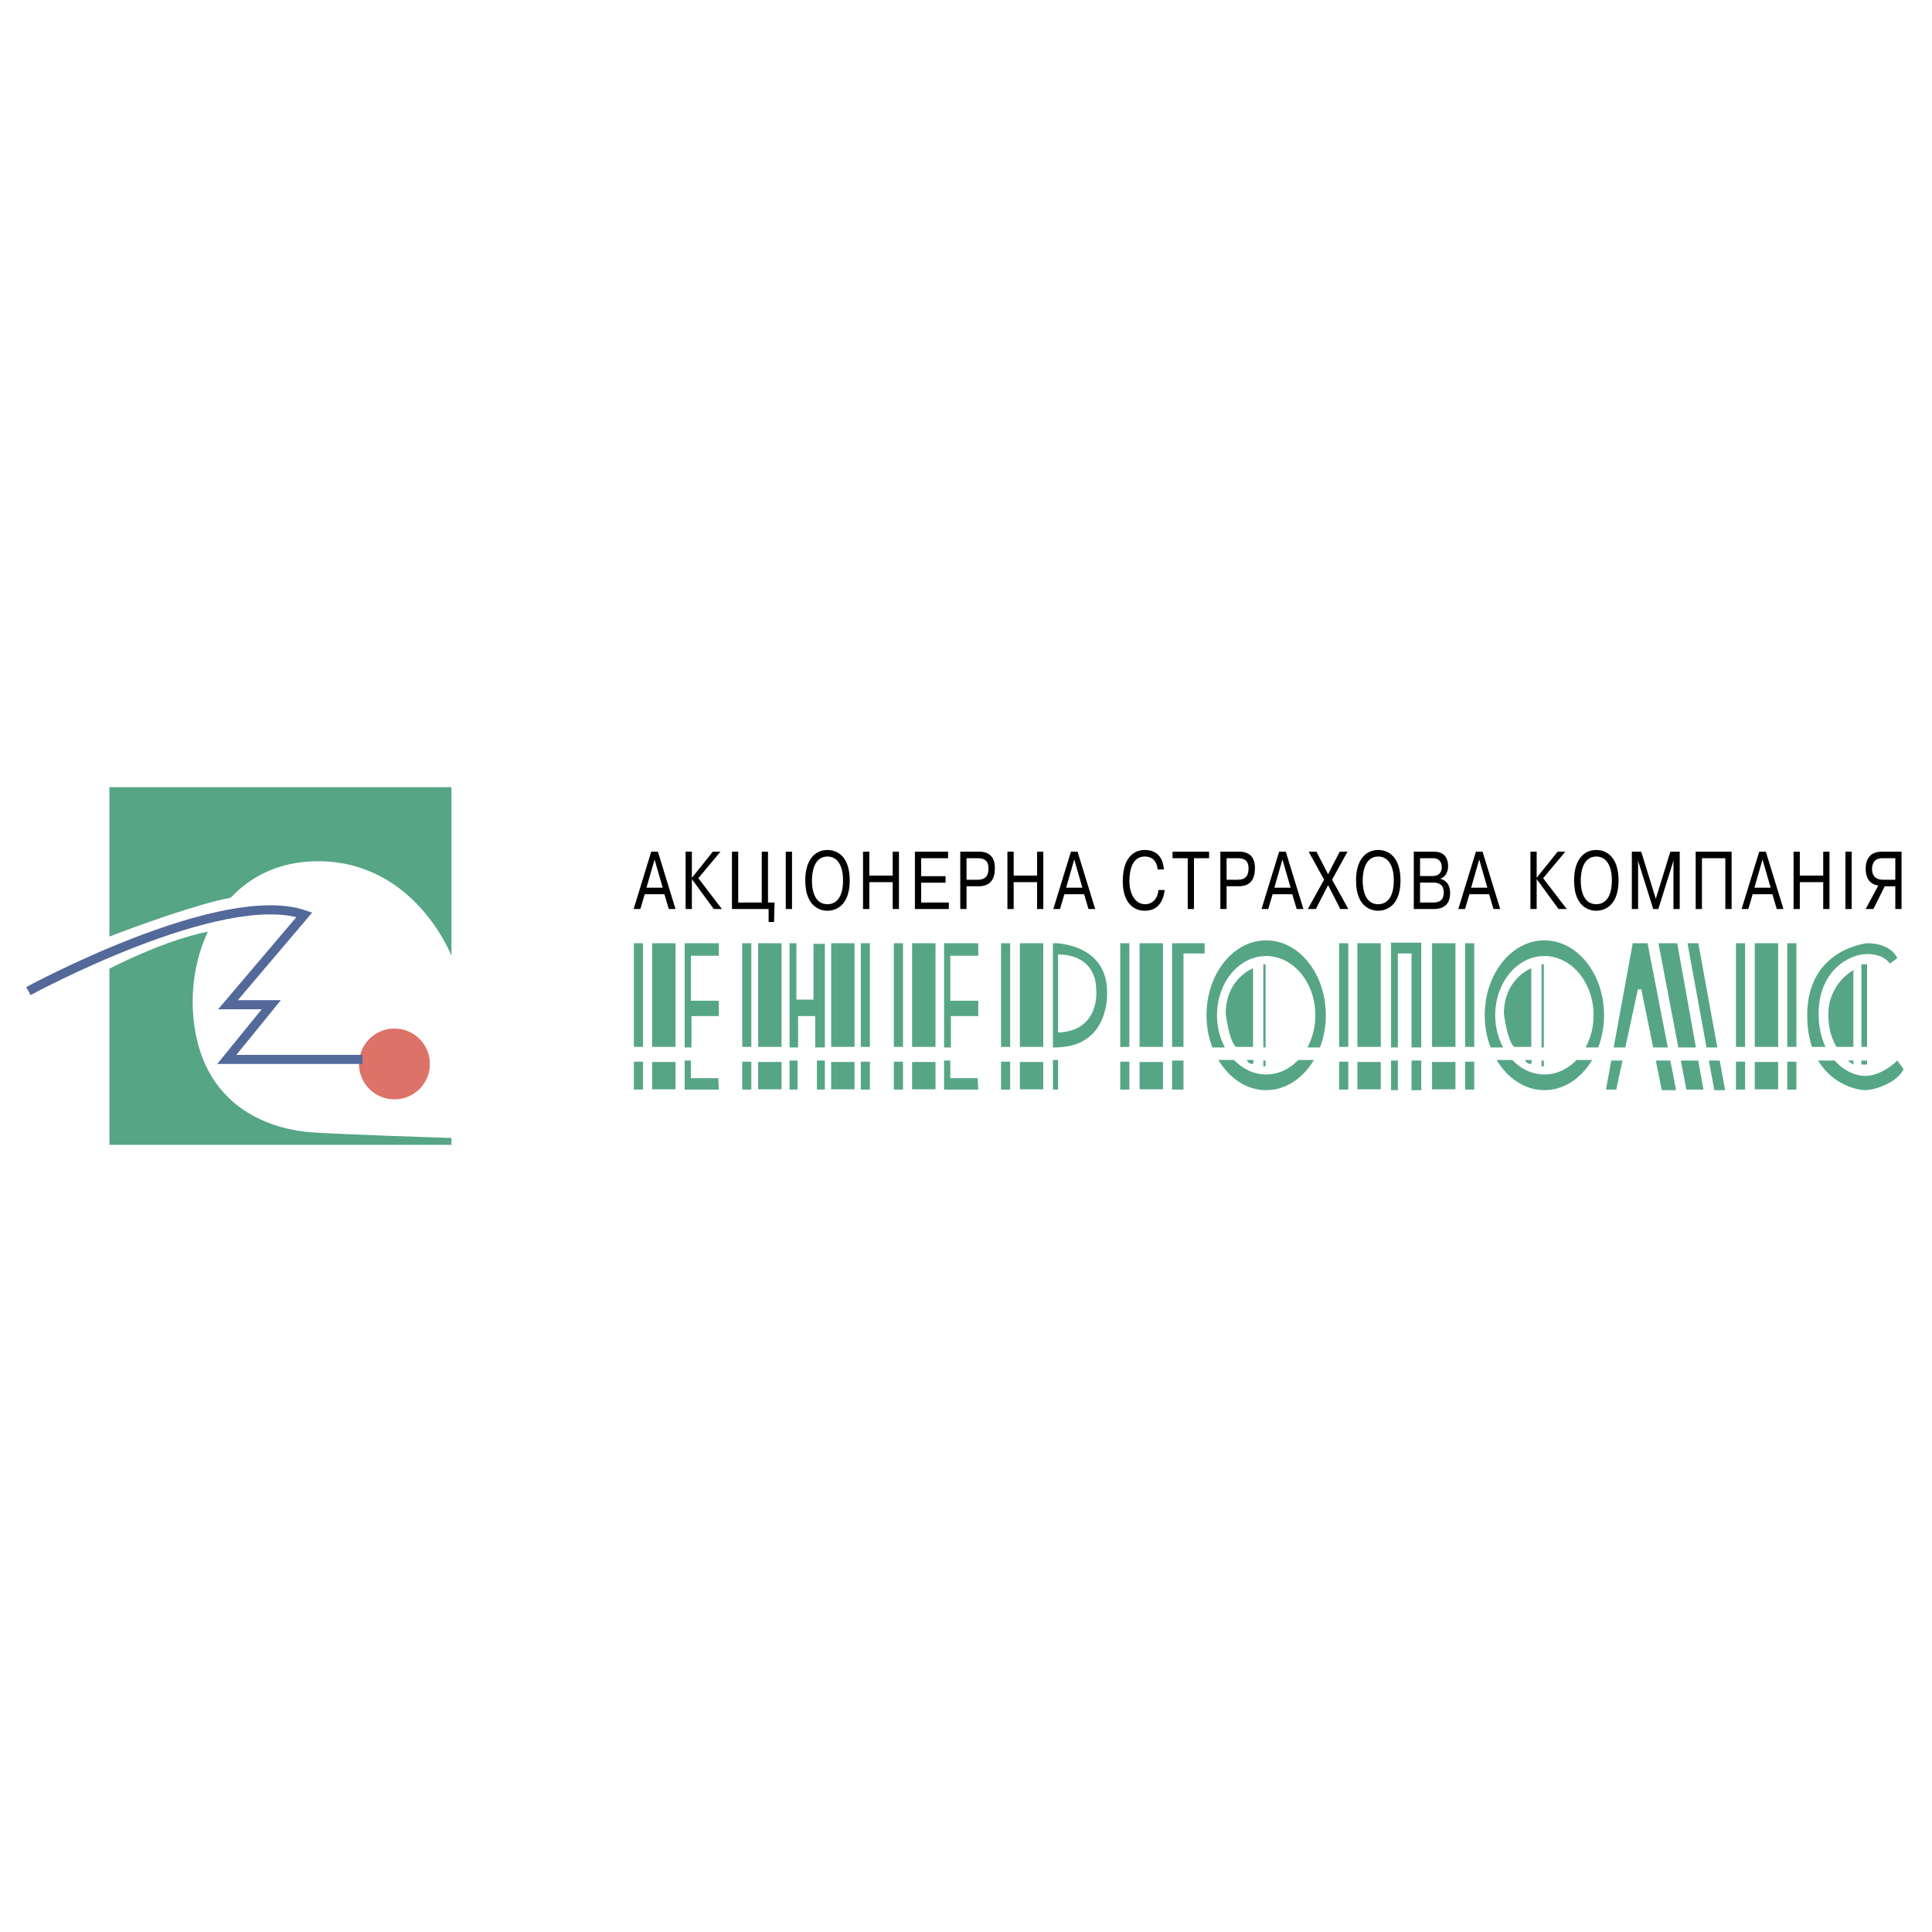 <?xml version="1.0" encoding="utf-8"?>
<!-- Generator: Adobe Illustrator 13.0.0, SVG Export Plug-In . SVG Version: 6.00 Build 14948)  -->
<!DOCTYPE svg PUBLIC "-//W3C//DTD SVG 1.0//EN" "http://www.w3.org/TR/2001/REC-SVG-20010904/DTD/svg10.dtd">
<svg version="1.0" id="Layer_1" xmlns="http://www.w3.org/2000/svg" xmlns:xlink="http://www.w3.org/1999/xlink" x="0px" y="0px"
	 width="192.756px" height="192.756px" viewBox="0 0 192.756 192.756" enable-background="new 0 0 192.756 192.756"
	 xml:space="preserve">
<g>
	<polygon fill-rule="evenodd" clip-rule="evenodd" fill="#FFFFFF" points="0,0 192.756,0 192.756,192.756 0,192.756 0,0 	"/>
	<path fill-rule="evenodd" clip-rule="evenodd" fill="#DC7268" d="M39.354,102.617c-1.955,0-3.539,1.582-3.539,3.533
		c0,1.953,1.583,3.535,3.539,3.535s3.539-1.582,3.539-3.535C42.892,104.199,41.309,102.617,39.354,102.617L39.354,102.617z"/>
	<path fill="none" stroke="#526999" stroke-width="0.909" stroke-miterlimit="2.613" d="M2.834,98.879
		c0,0,19.229-10.455,27.532-7.614l-7.623,8.977h4.323l-4.437,5.455h13.537"/>
	<path fill-rule="evenodd" clip-rule="evenodd" fill="#56A685" d="M19.558,103.311c-0.701-3.441-0.301-7.211,1.182-10.358
		c-2.041,0.401-5.217,1.382-9.827,3.687v17.58h34.127v-0.686c-1.156-0.035-10.996-0.352-13.991-0.564
		C27.861,112.742,21.15,111.152,19.558,103.311L19.558,103.311z"/>
	<path fill-rule="evenodd" clip-rule="evenodd" fill="#56A685" d="M10.913,78.538v14.904c2.842-1.088,8.578-3.193,12.112-3.882
		c2.065-2.204,4.967-3.635,8.706-3.635c9.67,0,13.31,9.431,13.31,9.431V78.538H10.913L10.913,78.538z"/>
	<polygon fill-rule="evenodd" clip-rule="evenodd" fill="#56A685" points="64.153,104.447 64.153,94.106 63.244,94.106 
		63.244,104.447 64.153,104.447 	"/>
	<polygon fill-rule="evenodd" clip-rule="evenodd" fill="#56A685" points="64.153,108.707 64.153,105.924 63.244,105.924 
		63.244,108.707 64.153,108.707 	"/>
	<polygon fill-rule="evenodd" clip-rule="evenodd" fill="#56A685" points="74.961,104.447 74.961,94.106 74.053,94.106 
		74.053,104.447 74.961,104.447 	"/>
	<polygon fill-rule="evenodd" clip-rule="evenodd" fill="#56A685" points="74.961,108.707 74.961,105.924 74.053,105.924 
		74.053,108.707 74.961,108.707 	"/>
	<polygon fill-rule="evenodd" clip-rule="evenodd" fill="#56A685" points="86.792,104.447 86.792,94.106 85.884,94.106 
		85.884,104.447 86.792,104.447 	"/>
	<polygon fill-rule="evenodd" clip-rule="evenodd" fill="#56A685" points="86.792,108.707 86.792,105.924 85.884,105.924 
		85.884,108.707 86.792,108.707 	"/>
	<polygon fill-rule="evenodd" clip-rule="evenodd" fill="#56A685" points="90.093,104.447 90.093,94.106 89.182,94.106 
		89.182,104.447 90.093,104.447 	"/>
	<polygon fill-rule="evenodd" clip-rule="evenodd" fill="#56A685" points="90.093,108.707 90.093,105.924 89.182,105.924 
		89.182,108.707 90.093,108.707 	"/>
	<polygon fill-rule="evenodd" clip-rule="evenodd" fill="#56A685" points="100.785,104.447 100.785,94.106 99.875,94.106 
		99.875,104.447 100.785,104.447 	"/>
	<polygon fill-rule="evenodd" clip-rule="evenodd" fill="#56A685" points="100.785,108.707 100.785,105.924 99.875,105.924 
		99.875,108.707 100.785,108.707 	"/>
	<polygon fill-rule="evenodd" clip-rule="evenodd" fill="#56A685" points="112.675,104.447 112.675,94.106 111.764,94.106 
		111.764,104.447 112.675,104.447 	"/>
	<polygon fill-rule="evenodd" clip-rule="evenodd" fill="#56A685" points="112.675,108.707 112.675,105.924 111.764,105.924 
		111.764,108.707 112.675,108.707 	"/>
	<polygon fill-rule="evenodd" clip-rule="evenodd" fill="#56A685" points="134.518,104.447 134.518,94.106 133.606,94.106 
		133.606,104.447 134.518,104.447 	"/>
	<polygon fill-rule="evenodd" clip-rule="evenodd" fill="#56A685" points="134.518,108.707 134.518,105.924 133.606,105.924 
		133.606,108.707 134.518,108.707 	"/>
	<polygon fill-rule="evenodd" clip-rule="evenodd" fill="#56A685" points="147.086,104.447 147.086,94.106 146.178,94.106 
		146.178,104.447 147.086,104.447 	"/>
	<polygon fill-rule="evenodd" clip-rule="evenodd" fill="#56A685" points="147.086,108.707 147.086,105.924 146.178,105.924 
		146.178,108.707 147.086,108.707 	"/>
	<polygon fill-rule="evenodd" clip-rule="evenodd" fill="#56A685" points="174.106,104.447 174.106,94.106 173.198,94.106 
		173.198,104.447 174.106,104.447 	"/>
	<polygon fill-rule="evenodd" clip-rule="evenodd" fill="#56A685" points="174.106,108.707 174.106,105.924 173.198,105.924 
		173.198,108.707 174.106,108.707 	"/>
	<polygon fill-rule="evenodd" clip-rule="evenodd" fill="#56A685" points="179.227,104.447 179.227,94.106 178.315,94.106 
		178.315,104.447 179.227,104.447 	"/>
	<polygon fill-rule="evenodd" clip-rule="evenodd" fill="#56A685" points="179.227,108.707 179.227,105.924 178.315,105.924 
		178.315,108.707 179.227,108.707 	"/>
	<polygon fill-rule="evenodd" clip-rule="evenodd" fill="#56A685" points="67.396,104.447 67.396,94.106 65.063,94.106 
		65.063,104.447 67.396,104.447 	"/>
	<polygon fill-rule="evenodd" clip-rule="evenodd" fill="#56A685" points="67.396,108.68 67.396,105.955 65.063,105.955 
		65.063,108.68 67.396,108.68 	"/>
	<polygon fill-rule="evenodd" clip-rule="evenodd" fill="#56A685" points="77.976,104.447 77.976,94.106 75.642,94.106 
		75.642,104.447 77.976,104.447 	"/>
	<polygon fill-rule="evenodd" clip-rule="evenodd" fill="#56A685" points="77.976,108.68 77.976,105.955 75.642,105.955 
		75.642,108.68 77.976,108.68 	"/>
	<polygon fill-rule="evenodd" clip-rule="evenodd" fill="#56A685" points="85.257,104.447 85.257,94.106 82.926,94.106 
		82.926,104.447 85.257,104.447 	"/>
	<polygon fill-rule="evenodd" clip-rule="evenodd" fill="#56A685" points="85.257,108.68 85.257,105.955 82.926,105.955 
		82.926,108.68 85.257,108.68 	"/>
	<polygon fill-rule="evenodd" clip-rule="evenodd" fill="#56A685" points="93.335,104.447 93.335,94.106 91.001,94.106 
		91.001,104.447 93.335,104.447 	"/>
	<polygon fill-rule="evenodd" clip-rule="evenodd" fill="#56A685" points="93.335,108.68 93.335,105.955 91.001,105.955 
		91.001,108.68 93.335,108.68 	"/>
	<polygon fill-rule="evenodd" clip-rule="evenodd" fill="#56A685" points="104.086,104.447 104.086,94.106 101.752,94.106 
		101.752,104.447 104.086,104.447 	"/>
	<polygon fill-rule="evenodd" clip-rule="evenodd" fill="#56A685" points="104.086,108.68 104.086,105.955 101.752,105.955 
		101.752,108.68 104.086,108.68 	"/>
	<polygon fill-rule="evenodd" clip-rule="evenodd" fill="#56A685" points="116.03,104.447 116.03,94.106 113.697,94.106 
		113.697,104.447 116.03,104.447 	"/>
	<polygon fill-rule="evenodd" clip-rule="evenodd" fill="#56A685" points="116.03,108.68 116.03,105.955 113.697,105.955 
		113.697,108.68 116.03,108.68 	"/>
	<polygon fill-rule="evenodd" clip-rule="evenodd" fill="#56A685" points="137.76,104.447 137.76,94.106 135.427,94.106 
		135.427,104.447 137.76,104.447 	"/>
	<polygon fill-rule="evenodd" clip-rule="evenodd" fill="#56A685" points="137.76,108.68 137.76,105.955 135.427,105.955 
		135.427,108.68 137.76,108.68 	"/>
	<polygon fill-rule="evenodd" clip-rule="evenodd" fill="#56A685" points="145.211,104.447 145.211,94.106 142.877,94.106 
		142.877,104.447 145.211,104.447 	"/>
	<polygon fill-rule="evenodd" clip-rule="evenodd" fill="#56A685" points="145.211,108.68 145.211,105.955 142.877,105.955 
		142.877,108.68 145.211,108.68 	"/>
	<polygon fill-rule="evenodd" clip-rule="evenodd" fill="#56A685" points="177.406,104.447 177.406,94.106 175.073,94.106 
		175.073,104.447 177.406,104.447 	"/>
	<polygon fill-rule="evenodd" clip-rule="evenodd" fill="#56A685" points="177.406,108.68 177.406,105.955 175.073,105.955 
		175.073,108.68 177.406,108.68 	"/>
	<polygon fill-rule="evenodd" clip-rule="evenodd" fill="#56A685" points="68.308,104.504 68.989,104.504 68.989,101.377 
		71.719,101.377 71.719,99.844 68.931,99.844 68.931,95.355 71.719,95.355 71.719,94.106 68.308,94.106 68.308,104.504 	"/>
	<polygon fill-rule="evenodd" clip-rule="evenodd" fill="#56A685" points="71.661,107.57 68.931,107.57 68.931,105.811 
		68.308,105.811 68.308,108.707 71.719,108.707 71.661,107.57 	"/>
	<polygon fill-rule="evenodd" clip-rule="evenodd" fill="#56A685" points="94.188,104.504 94.871,104.504 94.871,101.377 
		97.6,101.377 97.6,99.844 94.812,99.844 94.812,95.355 97.6,95.355 97.6,94.106 94.188,94.106 94.188,104.504 	"/>
	<polygon fill-rule="evenodd" clip-rule="evenodd" fill="#56A685" points="97.543,107.57 94.812,107.57 94.812,105.811 
		94.188,105.811 94.188,108.707 97.6,108.707 97.543,107.57 	"/>
	<polygon fill-rule="evenodd" clip-rule="evenodd" fill="#56A685" points="78.773,94.106 79.454,94.106 79.454,99.73 81.162,99.73 
		81.162,94.164 82.298,94.164 82.298,104.504 81.332,104.504 81.332,101.377 79.626,101.377 79.626,104.504 78.773,104.504 
		78.773,94.106 	"/>
	<polygon fill-rule="evenodd" clip-rule="evenodd" fill="#56A685" points="79.57,108.707 79.57,105.811 78.773,105.811 
		78.773,108.707 79.57,108.707 	"/>
	<polygon fill-rule="evenodd" clip-rule="evenodd" fill="#56A685" points="82.298,108.707 82.298,105.811 81.503,105.811 
		81.503,108.707 82.298,108.707 	"/>
	<polygon fill-rule="evenodd" clip-rule="evenodd" fill="#56A685" points="105.563,108.707 105.563,105.752 105.052,105.752 
		105.052,108.707 105.563,108.707 	"/>
	<path fill-rule="evenodd" clip-rule="evenodd" fill="#56A685" d="M110.455,98.99c0-4.214-3.901-4.792-4.892-4.871v-0.013h-0.512
		v10.397h0.512v-0.016C110.775,104.33,110.455,98.99,110.455,98.99L110.455,98.99z M105.563,103.012v-7.779
		c0.845-0.015,3.812,0.185,3.812,3.646C109.375,98.879,109.746,102.865,105.563,103.012L105.563,103.012z"/>
	<polygon fill-rule="evenodd" clip-rule="evenodd" fill="#56A685" points="118.078,108.707 118.078,105.811 116.941,105.811 
		116.941,108.707 118.078,108.707 	"/>
	<polygon fill-rule="evenodd" clip-rule="evenodd" fill="#56A685" points="120.184,94.106 118.078,94.106 117.281,94.106 
		116.941,94.106 116.941,104.447 118.078,104.447 118.078,95.128 120.184,95.128 120.184,94.106 	"/>
	<path fill-rule="evenodd" clip-rule="evenodd" fill="#56A685" d="M122.21,104.504c-0.499-0.926-0.791-2.025-0.791-3.213
		c0-3.262,2.195-5.908,4.907-5.908c2.711,0,4.906,2.646,4.906,5.908c0,1.188-0.294,2.287-0.79,3.213h1.252
		c0.37-0.975,0.585-2.061,0.585-3.213c0-4.127-2.664-7.472-5.953-7.472s-5.953,3.345-5.953,7.472c0,1.152,0.214,2.238,0.584,3.213
		H122.21L122.21,104.504z"/>
	<path fill-rule="evenodd" clip-rule="evenodd" fill="#56A685" d="M129.535,105.752c-0.861,0.9-1.98,1.447-3.209,1.447
		c-1.229,0-2.349-0.547-3.21-1.447h-1.558c1.085,1.824,2.814,3.014,4.768,3.014s3.682-1.189,4.768-3.014H129.535L129.535,105.752z"
		/>
	<polygon fill-rule="evenodd" clip-rule="evenodd" fill="#56A685" points="126.268,106.379 126.268,105.811 126.042,105.811 
		126.042,106.379 126.268,106.379 	"/>
	<path fill-rule="evenodd" clip-rule="evenodd" fill="#56A685" d="M125.018,104.447v-7.843c0,0-2.73,1.023-2.73,4.548
		c0,0,0.341,2.727,1.022,3.295H125.018L125.018,104.447z"/>
	<path fill-rule="evenodd" clip-rule="evenodd" fill="#56A685" d="M124.393,105.752h0.681l-0.056,0.398
		C125.018,106.15,124.564,106.207,124.393,105.752L124.393,105.752z"/>
	<polygon fill-rule="evenodd" clip-rule="evenodd" fill="#56A685" points="126.268,104.504 126.268,96.207 126.042,96.207 
		126.042,104.504 126.268,104.504 	"/>
	<path fill-rule="evenodd" clip-rule="evenodd" fill="#56A685" d="M149.969,104.504c-0.5-0.926-0.792-2.025-0.792-3.213
		c0-3.262,2.197-5.908,4.908-5.908c2.708,0,4.907,2.646,4.907,5.908c0,1.188-0.294,2.287-0.795,3.213h1.255
		c0.372-0.975,0.585-2.061,0.585-3.213c0-4.127-2.667-7.472-5.952-7.472c-3.288,0-5.953,3.345-5.953,7.472
		c0,1.152,0.211,2.238,0.585,3.213H149.969L149.969,104.504z"/>
	<path fill-rule="evenodd" clip-rule="evenodd" fill="#56A685" d="M157.295,105.752c-0.861,0.9-1.982,1.447-3.21,1.447
		c-1.23,0-2.352-0.547-3.211-1.447h-1.558c1.087,1.824,2.814,3.014,4.769,3.014c1.953,0,3.681-1.189,4.768-3.014H157.295
		L157.295,105.752z"/>
	<polygon fill-rule="evenodd" clip-rule="evenodd" fill="#56A685" points="154.027,106.379 154.027,105.811 153.8,105.811 
		153.8,106.379 154.027,106.379 	"/>
	<path fill-rule="evenodd" clip-rule="evenodd" fill="#56A685" d="M152.777,104.447v-7.843c0,0-2.733,1.023-2.733,4.548
		c0,0,0.342,2.727,1.025,3.295H152.777L152.777,104.447z"/>
	<path fill-rule="evenodd" clip-rule="evenodd" fill="#56A685" d="M152.15,105.752h0.681l-0.054,0.398
		C152.777,106.15,152.319,106.207,152.15,105.752L152.15,105.752z"/>
	<polygon fill-rule="evenodd" clip-rule="evenodd" fill="#56A685" points="154.027,104.504 154.027,96.207 153.8,96.207 
		153.8,104.504 154.027,104.504 	"/>
	<polygon fill-rule="evenodd" clip-rule="evenodd" fill="#56A685" points="139.466,104.504 139.466,95.128 140.83,95.128 
		140.83,104.504 141.799,104.504 141.799,94.051 138.782,94.051 138.782,104.504 139.466,104.504 	"/>
	<polygon fill-rule="evenodd" clip-rule="evenodd" fill="#56A685" points="140.83,105.811 140.83,108.766 141.799,108.766 
		141.799,105.811 140.83,105.811 	"/>
	<polygon fill-rule="evenodd" clip-rule="evenodd" fill="#56A685" points="138.782,105.811 138.782,108.766 139.466,108.766 
		139.466,105.811 138.782,105.811 	"/>
	<polygon fill-rule="evenodd" clip-rule="evenodd" fill="#56A685" points="171.338,104.504 169.44,94.106 168.362,94.106 
		170.259,104.504 171.338,104.504 	"/>
	<polygon fill-rule="evenodd" clip-rule="evenodd" fill="#56A685" points="170.497,105.811 171.034,108.766 172.115,108.766 
		171.576,105.811 170.497,105.811 	"/>
	<polygon fill-rule="evenodd" clip-rule="evenodd" fill="#56A685" points="169.2,104.504 167.337,94.106 165.462,94.106 
		167.446,104.504 169.2,104.504 	"/>
	<polygon fill-rule="evenodd" clip-rule="evenodd" fill="#56A685" points="167.695,105.811 168.248,108.707 169.954,108.707 
		169.434,105.811 167.695,105.811 	"/>
	<polygon fill-rule="evenodd" clip-rule="evenodd" fill="#56A685" points="160.759,105.811 160.228,108.707 161.253,108.707 
		161.878,105.811 160.759,105.811 	"/>
	<polygon fill-rule="evenodd" clip-rule="evenodd" fill="#56A685" points="162.159,104.504 163.412,98.707 163.754,98.707 
		164.933,104.504 166.396,104.504 164.379,94.106 162.9,94.106 160.997,104.504 162.159,104.504 	"/>
	<polygon fill-rule="evenodd" clip-rule="evenodd" fill="#56A685" points="165.199,105.811 165.801,108.766 167.224,108.766 
		166.649,105.811 165.199,105.811 	"/>
	<polygon fill-rule="evenodd" clip-rule="evenodd" fill="#56A685" points="186.279,104.447 186.279,96.207 185.711,96.207 
		185.711,104.447 186.279,104.447 	"/>
	<polygon fill-rule="evenodd" clip-rule="evenodd" fill="#56A685" points="185.711,105.811 185.711,106.207 186.279,106.207 
		186.279,105.811 185.711,105.811 	"/>
	<path fill-rule="evenodd" clip-rule="evenodd" fill="#56A685" d="M184.913,104.447v-7.671c0,0-2.503,1.363-2.503,4.433
		c0,1.406,0.363,2.465,0.812,3.238H184.913L184.913,104.447z"/>
	<path fill-rule="evenodd" clip-rule="evenodd" fill="#56A685" d="M184.354,105.811c0.324,0.275,0.559,0.396,0.559,0.396v-0.396
		H184.354L184.354,105.811z"/>
	<path fill-rule="evenodd" clip-rule="evenodd" fill="#56A685" d="M182.133,104.447c-0.421-0.881-0.689-1.973-0.689-3.295
		c0-4.319,3.072-5.969,4.836-5.969c1.765,0,2.273,0.968,2.273,0.968l0.741-0.569c0,0-0.569-1.476-3.015-1.476
		c0,0-5.973,0.566-5.973,7.159c0,1.256,0.179,2.305,0.469,3.182H182.133L182.133,104.447z"/>
	<path fill-rule="evenodd" clip-rule="evenodd" fill="#56A685" d="M189.294,105.811c0,0-1.478,1.535-3.242,1.535
		c-0.896,0-2.073-0.49-3.012-1.535h-1.644c1.484,2.504,4.039,2.955,4.711,2.955c0.97,0,3.244-0.797,3.813-2.104L189.294,105.811
		L189.294,105.811z"/>
	<path fill-rule="evenodd" clip-rule="evenodd" d="M64.499,88.567l0.808-2.817l0.81,2.817H64.499L64.499,88.567z M64.325,89.218
		h1.963l0.438,1.477h0.67l-1.757-5.721h-0.666l-1.755,5.721h0.668L64.325,89.218L64.325,89.218z"/>
	<polygon fill-rule="evenodd" clip-rule="evenodd" points="71.118,84.973 71.88,84.973 69.672,87.619 72.027,90.694 71.212,90.694 
		69.029,87.709 69.029,90.694 68.404,90.694 68.404,84.973 69.029,84.973 69.029,87.579 71.118,84.973 	"/>
	<polygon fill-rule="evenodd" clip-rule="evenodd" points="76.001,90.044 76.001,84.973 76.624,84.973 76.624,90.044 77.275,90.044 
		77.228,91.988 76.685,91.988 76.685,90.694 73.028,90.694 73.028,84.973 73.653,84.973 73.653,90.044 76.001,90.044 	"/>
	<polygon fill-rule="evenodd" clip-rule="evenodd" points="79.02,84.973 79.02,90.694 78.396,90.694 78.396,84.973 79.02,84.973 	
		"/>
	<path fill-rule="evenodd" clip-rule="evenodd" d="M81.007,87.835c0-0.628,0.133-2.379,1.551-2.379c1.07,0,1.553,1.032,1.553,2.379
		c0,2.296-1.227,2.38-1.553,2.38C81.235,90.216,81.007,88.757,81.007,87.835L81.007,87.835z M80.343,87.835
		c0,2.99,1.91,3.03,2.215,3.03c0.286,0,2.219-0.041,2.219-3.03c0-2.324-1.184-3.032-2.219-3.032
		C81.265,84.804,80.343,85.838,80.343,87.835L80.343,87.835z"/>
	<polygon fill-rule="evenodd" clip-rule="evenodd" points="86.73,90.694 86.105,90.694 86.105,84.973 86.73,84.973 86.73,87.359 
		89.063,87.359 89.063,84.973 89.689,84.973 89.689,90.694 89.063,90.694 89.063,88.012 86.73,88.012 86.73,90.694 	"/>
	<polygon fill-rule="evenodd" clip-rule="evenodd" points="94.34,87.417 94.34,88.067 91.906,88.067 91.906,90.044 94.665,90.044 
		94.665,90.694 91.281,90.694 91.281,84.973 94.591,84.973 94.591,85.625 91.906,85.625 91.906,87.417 94.34,87.417 	"/>
	<path fill-rule="evenodd" clip-rule="evenodd" d="M96.431,85.625h1.137c0.711,0,1.055,0.309,1.055,1.011
		c0,0.753-0.324,1.135-1.055,1.135h-1.137V85.625L96.431,85.625z M95.806,84.973v5.721h0.625v-2.271h1.201
		c1.197,0,1.628-0.731,1.628-1.805c0-1.182-0.625-1.646-1.568-1.646H95.806L95.806,84.973z"/>
	<polygon fill-rule="evenodd" clip-rule="evenodd" points="101.134,90.694 100.511,90.694 100.511,84.973 101.134,84.973 
		101.134,87.359 103.469,87.359 103.469,84.973 104.092,84.973 104.092,90.694 103.469,90.694 103.469,88.012 101.134,88.012 
		101.134,90.694 	"/>
	<path fill-rule="evenodd" clip-rule="evenodd" d="M106.369,88.567l0.808-2.817l0.811,2.817H106.369L106.369,88.567z
		 M106.197,89.218h1.964l0.438,1.477h0.668l-1.758-5.721h-0.661l-1.76,5.721h0.67L106.197,89.218L106.197,89.218z"/>
	<path fill-rule="evenodd" clip-rule="evenodd" d="M116.196,88.797c-0.08,0.822-0.479,2.068-1.973,2.068
		c-1.375,0-2.206-1.107-2.206-2.934c0-3.036,1.796-3.128,2.185-3.128c1.479,0,1.848,1.075,1.923,1.94H115.5
		c-0.034-0.408-0.236-1.288-1.291-1.288c-1.162,0-1.527,1.195-1.527,2.444c0,1.328,0.593,2.315,1.574,2.315
		c0.745,0,1.276-0.605,1.315-1.418H116.196L116.196,88.797z"/>
	<polygon fill-rule="evenodd" clip-rule="evenodd" points="116.984,85.625 116.984,84.973 120.631,84.973 120.631,85.625 
		119.122,85.625 119.122,90.694 118.499,90.694 118.499,85.625 116.984,85.625 	"/>
	<path fill-rule="evenodd" clip-rule="evenodd" d="M122.377,85.625h1.137c0.713,0,1.055,0.309,1.055,1.011
		c0,0.753-0.322,1.135-1.055,1.135h-1.137V85.625L122.377,85.625z M121.754,84.973v5.721h0.623v-2.271h1.203
		c1.196,0,1.626-0.731,1.626-1.805c0-1.182-0.622-1.646-1.567-1.646H121.754L121.754,84.973z"/>
	<path fill-rule="evenodd" clip-rule="evenodd" d="M127.143,88.567l0.808-2.817l0.812,2.817H127.143L127.143,88.567z
		 M126.969,89.218h1.963l0.438,1.477h0.673l-1.76-5.721h-0.664l-1.758,5.721h0.671L126.969,89.218L126.969,89.218z"/>
	<polygon fill-rule="evenodd" clip-rule="evenodd" points="133.665,84.973 134.44,84.973 132.9,87.765 134.526,90.694 
		133.723,90.694 132.502,88.312 131.282,90.694 130.479,90.694 132.105,87.765 130.567,84.973 131.343,84.973 132.502,87.22 
		133.665,84.973 	"/>
	<path fill-rule="evenodd" clip-rule="evenodd" d="M135.955,87.835c0-0.628,0.135-2.379,1.552-2.379
		c1.069,0,1.553,1.032,1.553,2.379c0,2.296-1.227,2.38-1.553,2.38C136.183,90.216,135.955,88.757,135.955,87.835L135.955,87.835z
		 M135.291,87.835c0,2.99,1.912,3.03,2.216,3.03c0.285,0,2.219-0.041,2.219-3.03c0-2.324-1.184-3.032-2.219-3.032
		C136.215,84.804,135.291,85.838,135.291,87.835L135.291,87.835z"/>
	<path fill-rule="evenodd" clip-rule="evenodd" d="M141.679,85.625h1.274c0.781,0,0.889,0.562,0.889,0.889
		c0,0.474-0.226,0.888-0.908,0.888h-1.255V85.625L141.679,85.625z M141.053,84.973v5.721h1.967c1.32,0,1.658-0.771,1.658-1.592
		c0-1.015-0.589-1.337-0.976-1.418v-0.026c0.438-0.099,0.778-0.613,0.778-1.225c0-0.667-0.261-1.459-1.388-1.459H141.053l0.626,3.08
		h1.296c0.648,0,1.067,0.251,1.067,0.982c0,0.93-0.636,1.009-1.067,1.009h-1.296v-1.991L141.053,84.973L141.053,84.973z"/>
	<path fill-rule="evenodd" clip-rule="evenodd" d="M146.774,88.567l0.81-2.817l0.808,2.817H146.774L146.774,88.567z M146.603,89.218
		h1.964l0.438,1.477h0.671l-1.76-5.721h-0.664l-1.757,5.721h0.67L146.603,89.218L146.603,89.218z"/>
	<polygon fill-rule="evenodd" clip-rule="evenodd" points="155.404,84.973 156.17,84.973 153.959,87.619 156.313,90.694 
		155.497,90.694 153.314,87.709 153.314,90.694 152.691,90.694 152.691,84.973 153.314,84.973 153.314,87.579 155.404,84.973 	"/>
	<path fill-rule="evenodd" clip-rule="evenodd" d="M157.712,87.835c0-0.628,0.134-2.379,1.552-2.379
		c1.067,0,1.551,1.032,1.551,2.379c0,2.296-1.227,2.38-1.551,2.38C157.938,90.216,157.712,88.757,157.712,87.835L157.712,87.835z
		 M157.046,87.835c0,2.99,1.912,3.03,2.218,3.03c0.285,0,2.217-0.041,2.217-3.03c0-2.324-1.184-3.032-2.217-3.032
		C157.97,84.804,157.046,85.838,157.046,87.835L157.046,87.835z"/>
	<polygon fill-rule="evenodd" clip-rule="evenodd" points="163.434,85.89 163.421,85.89 163.434,86.108 163.434,90.694 
		162.809,90.694 162.809,84.973 163.745,84.973 165.199,89.679 166.649,84.973 167.586,84.973 167.586,90.694 166.961,90.694 
		166.961,86.108 166.977,85.89 166.955,85.89 165.451,90.694 164.943,90.694 163.434,85.89 	"/>
	<polygon fill-rule="evenodd" clip-rule="evenodd" points="169.804,90.694 169.179,90.694 169.179,84.973 172.762,84.973 
		172.762,90.694 172.137,90.694 172.137,85.625 169.804,85.625 169.804,90.694 	"/>
	<path fill-rule="evenodd" clip-rule="evenodd" d="M175.039,88.567l0.808-2.817l0.811,2.817H175.039L175.039,88.567z
		 M174.865,89.218h1.966l0.437,1.477h0.67l-1.76-5.721h-0.662l-1.757,5.721h0.67L174.865,89.218L174.865,89.218z"/>
	<polygon fill-rule="evenodd" clip-rule="evenodd" points="179.568,90.694 178.945,90.694 178.945,84.973 179.568,84.973 
		179.568,87.359 181.903,87.359 181.903,84.973 182.526,84.973 182.526,90.694 181.903,90.694 181.903,88.012 179.568,88.012 
		179.568,90.694 	"/>
	<polygon fill-rule="evenodd" clip-rule="evenodd" points="184.743,84.973 184.743,90.694 184.12,90.694 184.12,84.973 
		184.743,84.973 	"/>
	<path fill-rule="evenodd" clip-rule="evenodd" d="M189.096,85.625v2.146h-1.222c-0.948,0-1.1-0.625-1.1-1.082
		c0-0.448,0.18-1.064,1.016-1.064H189.096L189.096,85.625z M189.096,88.424v2.271h0.621v-5.721h-1.98
		c-1.192,0-1.599,0.783-1.599,1.708c0,1.331,0.829,1.625,1.262,1.659l-1.262,2.354h0.77l1.134-2.271H189.096L189.096,88.424z"/>
</g>
</svg>
